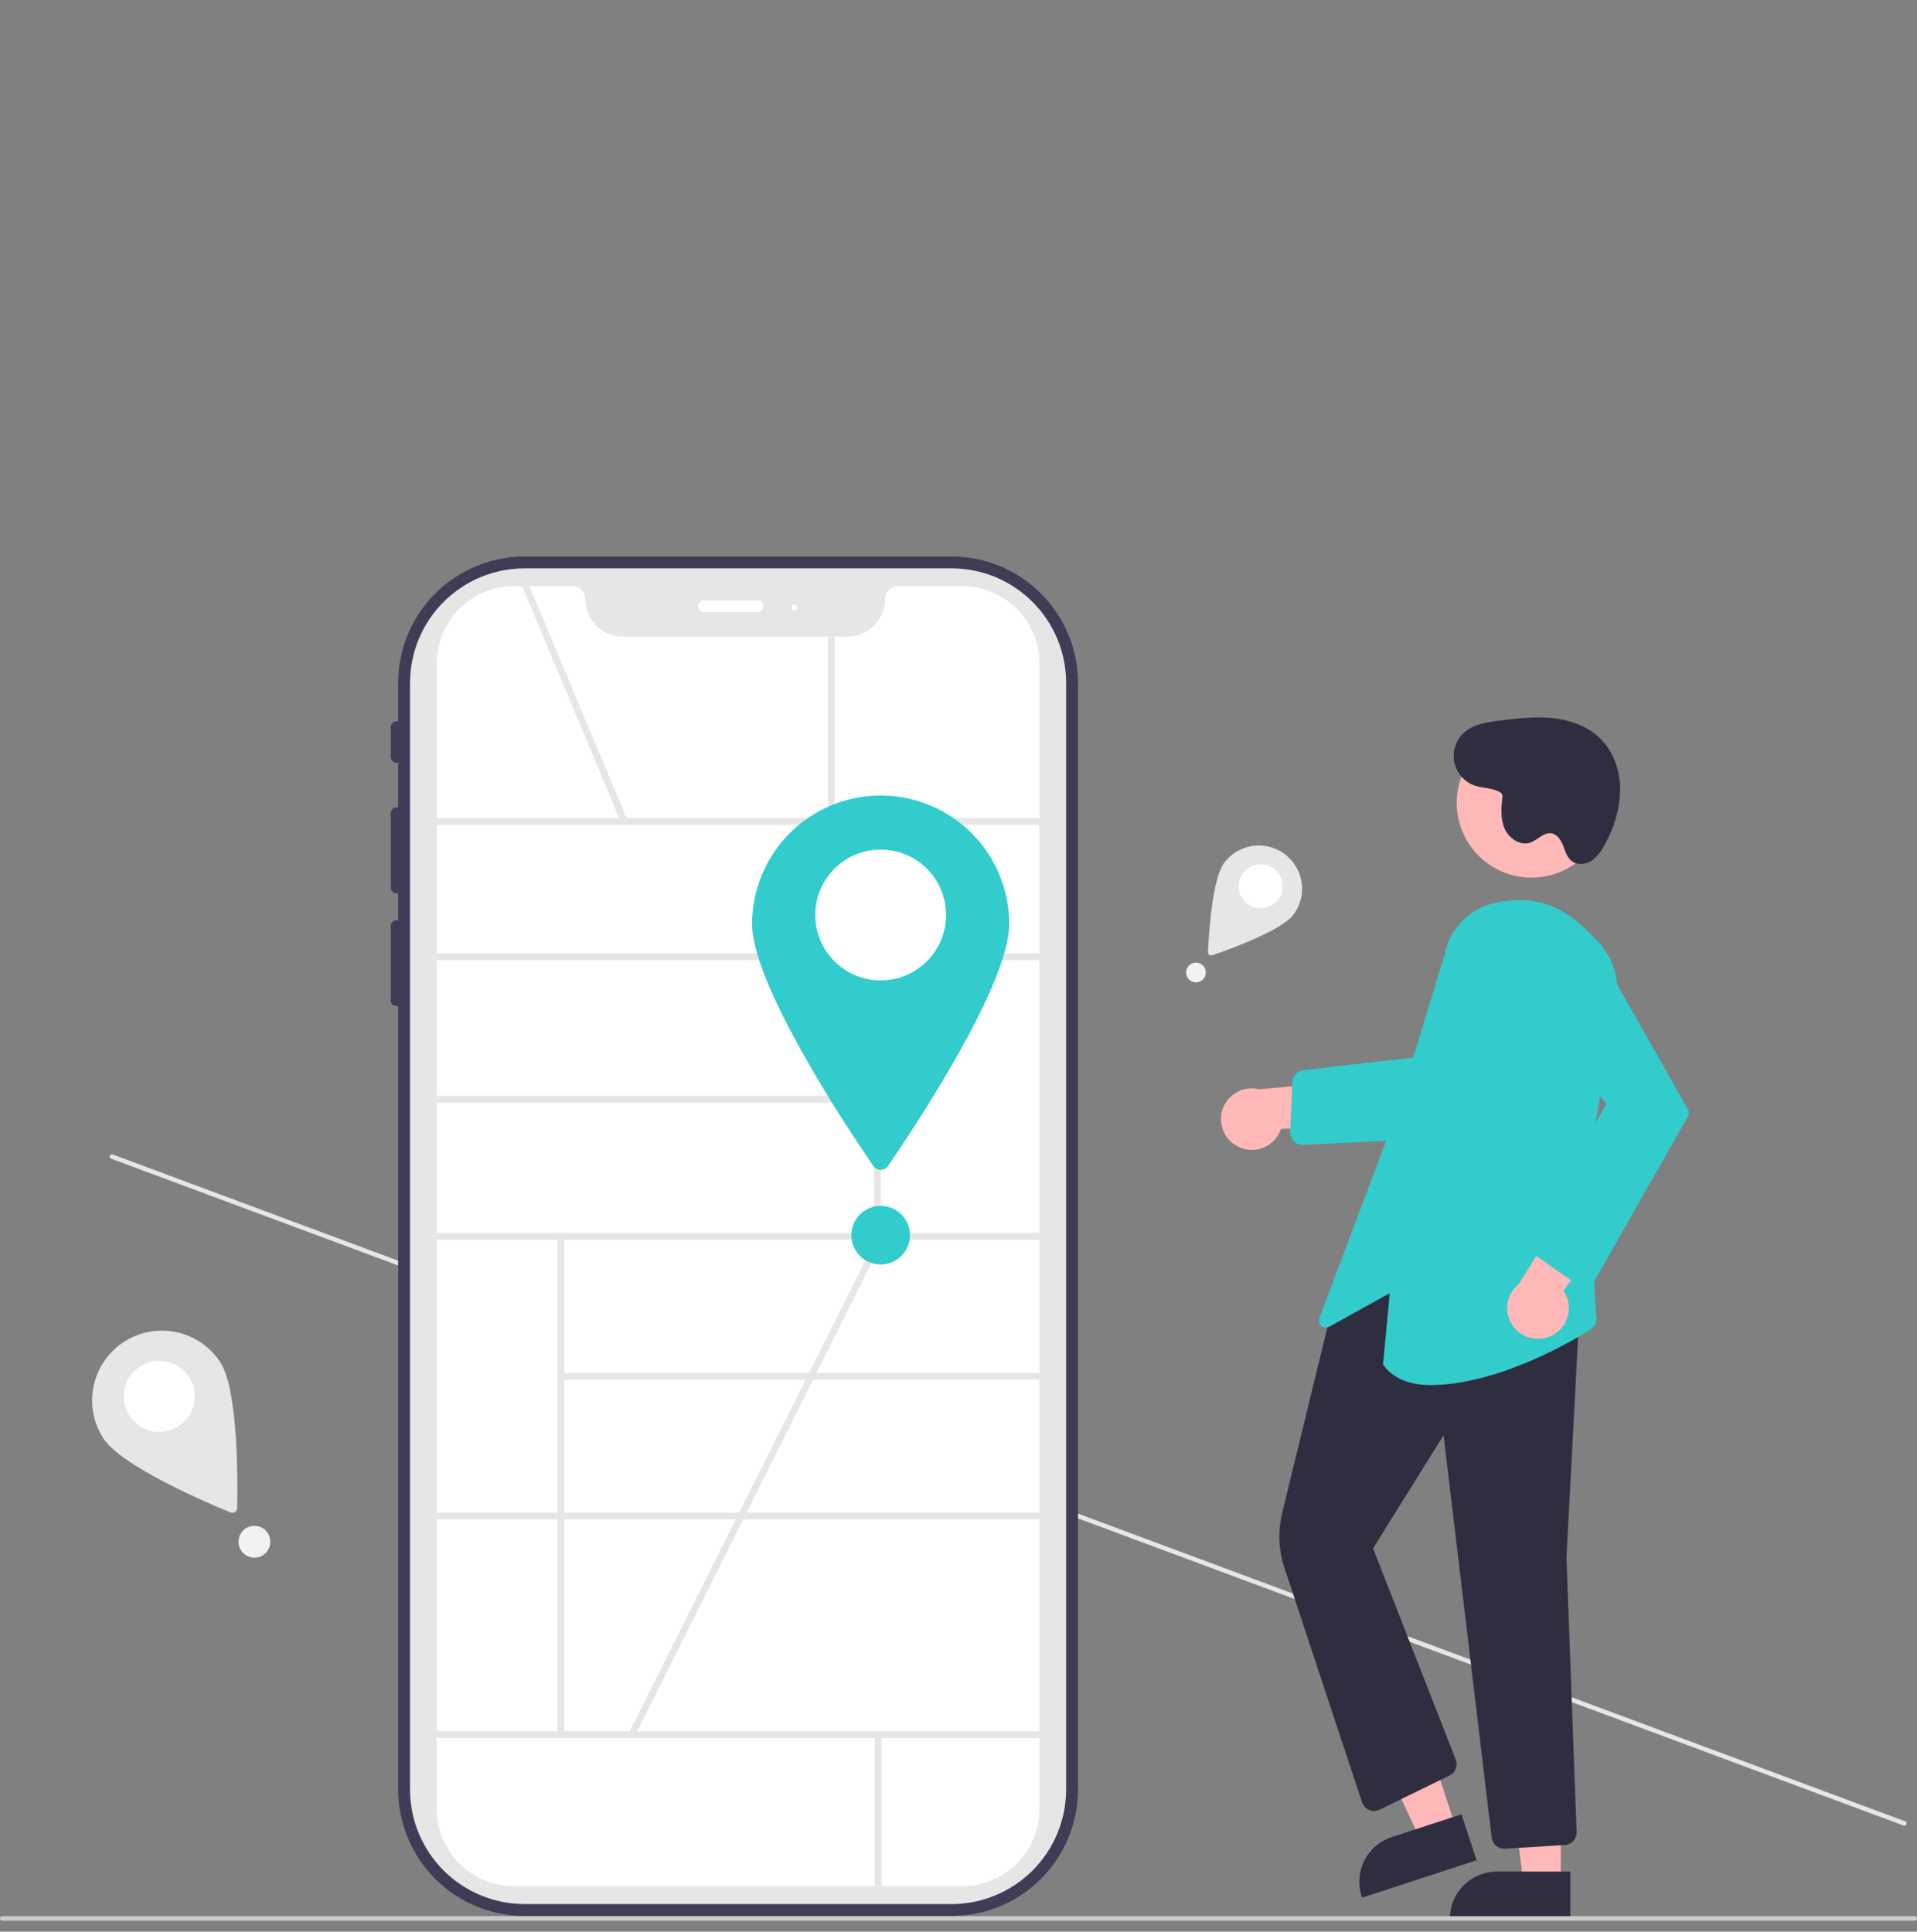 <svg width="128" height="129" viewBox="0 0 128 129" fill="none" xmlns="http://www.w3.org/2000/svg">
    <rect x="0" y="0" width="128" height="129" fill="#808080" stroke="none"/>
    <g clip-path="url(#clip0_355_23655)">
        <path d="M127.295 121.826C127.281 121.863 127.253 121.894 127.216 121.91C127.18 121.927 127.139 121.929 127.101 121.915L7.42 77.38C7.382 77.367 7.352 77.338 7.336 77.302C7.319 77.266 7.318 77.224 7.331 77.187C7.345 77.15 7.374 77.119 7.41 77.103C7.446 77.086 7.487 77.084 7.525 77.098L127.206 121.632C127.244 121.646 127.274 121.675 127.291 121.711C127.307 121.747 127.309 121.789 127.295 121.826Z" fill="#E6E6E6"/>
        <path d="M63.541 37.163H35.023C32.786 37.166 30.641 38.055 29.059 39.637C27.478 41.219 26.588 43.364 26.585 45.601V48.179C26.527 48.163 26.465 48.16 26.406 48.172C26.346 48.184 26.29 48.209 26.242 48.246C26.194 48.283 26.155 48.331 26.129 48.386C26.102 48.441 26.089 48.501 26.09 48.561V50.544C26.089 50.604 26.102 50.664 26.129 50.719C26.155 50.773 26.194 50.821 26.242 50.858C26.29 50.895 26.346 50.921 26.406 50.933C26.465 50.944 26.527 50.942 26.585 50.926V53.927C26.527 53.911 26.465 53.909 26.406 53.921C26.346 53.932 26.29 53.958 26.242 53.995C26.194 54.032 26.155 54.08 26.129 54.134C26.102 54.189 26.089 54.249 26.09 54.31V59.266C26.089 59.326 26.102 59.386 26.129 59.441C26.155 59.496 26.194 59.543 26.242 59.58C26.29 59.617 26.346 59.643 26.406 59.655C26.465 59.666 26.527 59.664 26.585 59.648V61.46C26.527 61.444 26.465 61.442 26.406 61.453C26.346 61.465 26.29 61.49 26.242 61.528C26.194 61.565 26.155 61.612 26.129 61.667C26.102 61.722 26.089 61.782 26.09 61.843V66.798C26.089 66.859 26.102 66.919 26.129 66.974C26.155 67.028 26.194 67.076 26.242 67.113C26.29 67.15 26.346 67.176 26.406 67.187C26.465 67.199 26.527 67.197 26.585 67.181V119.514C26.588 121.751 27.478 123.895 29.059 125.477C30.641 127.059 32.786 127.949 35.023 127.952H63.541C65.779 127.949 67.923 127.059 69.505 125.477C71.087 123.895 71.977 121.751 71.98 119.514V45.601C71.977 43.364 71.087 41.219 69.505 39.637C67.923 38.055 65.779 37.166 63.541 37.163ZM70.195 119.514C70.193 121.278 69.492 122.969 68.244 124.216C66.997 125.464 65.306 126.166 63.541 126.168H35.023C33.259 126.166 31.568 125.464 30.32 124.216C29.073 122.969 28.371 121.278 28.369 119.514V45.601C28.371 43.837 29.073 42.146 30.32 40.898C31.568 39.651 33.259 38.949 35.023 38.947H63.541C65.306 38.949 66.997 39.651 68.244 40.898C69.492 42.146 70.193 43.837 70.195 45.601V119.514Z" fill="#3F3D56"/>
        <path d="M63.541 127.159H35.023C32.996 127.156 31.053 126.35 29.62 124.917C28.187 123.484 27.381 121.541 27.378 119.514V45.601C27.381 43.574 28.187 41.631 29.62 40.198C31.053 38.765 32.996 37.958 35.023 37.956H63.541C65.568 37.958 67.512 38.764 68.945 40.198C70.378 41.631 71.184 43.574 71.187 45.601V119.514C71.184 121.541 70.378 123.484 68.945 124.917C67.512 126.35 65.568 127.156 63.541 127.159Z" fill="#E6E6E6"/>
        <path d="M64.246 125.969H34.319C32.952 125.968 31.641 125.424 30.674 124.457C29.707 123.491 29.164 122.18 29.162 120.813V44.302C29.164 42.935 29.707 41.624 30.674 40.657C31.641 39.691 32.951 39.147 34.319 39.145H38.221C38.447 39.146 38.664 39.236 38.824 39.395C38.983 39.555 39.073 39.772 39.074 39.998C39.074 40.665 39.34 41.305 39.812 41.777C40.284 42.249 40.924 42.515 41.591 42.515H56.577C57.245 42.515 57.885 42.249 58.356 41.777C58.828 41.305 59.094 40.665 59.095 39.998C59.095 39.772 59.185 39.555 59.345 39.395C59.504 39.236 59.721 39.146 59.947 39.145H64.246C65.613 39.147 66.924 39.691 67.891 40.657C68.857 41.624 69.401 42.935 69.403 44.302V120.813C69.401 122.18 68.857 123.491 67.891 124.457C66.924 125.424 65.613 125.968 64.246 125.969Z" fill="white"/>
        <path d="M50.571 40.88H47.003C46.898 40.88 46.797 40.838 46.722 40.764C46.648 40.689 46.606 40.589 46.606 40.483C46.606 40.378 46.648 40.277 46.722 40.203C46.797 40.129 46.898 40.087 47.003 40.087H50.571C50.676 40.087 50.777 40.129 50.851 40.203C50.925 40.277 50.967 40.378 50.967 40.483C50.967 40.589 50.925 40.689 50.851 40.764C50.777 40.838 50.676 40.88 50.571 40.88Z" fill="white"/>
        <path d="M53.049 40.78C53.158 40.78 53.247 40.691 53.247 40.582C53.247 40.472 53.158 40.384 53.049 40.384C52.939 40.384 52.85 40.472 52.85 40.582C52.85 40.691 52.939 40.78 53.049 40.78Z" fill="white"/>
        <path d="M70.367 54.631H28.159V55.083H70.367V54.631Z" fill="#E6E6E6"/>
        <path d="M70.367 63.667H28.159V64.119H70.367V63.667Z" fill="#E6E6E6"/>
        <path d="M70.367 82.34H28.159V82.792H70.367V82.34Z" fill="#E6E6E6"/>
        <path d="M70.367 101.013H28.159V101.464H70.367V101.013Z" fill="#E6E6E6"/>
        <path d="M70.367 115.619H28.159V116.071H70.367V115.619Z" fill="#E6E6E6"/>
        <path d="M58.811 54.857H58.359V82.566H58.811V54.857Z" fill="#E6E6E6"/>
        <path d="M37.681 82.558H37.23V115.846H37.681V82.558Z" fill="#E6E6E6"/>
        <path d="M69.403 91.689H37.455V92.14H69.403V91.689Z" fill="#E6E6E6"/>
        <path d="M58.86 115.846H58.408V125.97H58.86V115.846Z" fill="#E6E6E6"/>
        <path d="M58.51 73.189H29.087V73.64H58.51V73.189Z" fill="#E6E6E6"/>
        <path d="M35.232 38.86L34.815 39.034L41.473 54.944L41.89 54.77L35.232 38.86Z" fill="#E6E6E6"/>
        <path d="M55.738 42.516H55.286V54.858H55.738V42.516Z" fill="#E6E6E6"/>
        <path d="M67.387 61.709C67.387 65.756 61.129 75.189 59.3 77.859C59.244 77.939 59.17 78.005 59.084 78.051C58.997 78.097 58.901 78.121 58.803 78.121C58.706 78.121 58.609 78.097 58.523 78.051C58.436 78.005 58.362 77.939 58.307 77.859C56.478 75.189 50.22 65.756 50.22 61.709C50.22 59.432 51.124 57.249 52.734 55.639C54.344 54.029 56.527 53.125 58.803 53.125C61.08 53.125 63.263 54.029 64.873 55.639C66.483 57.249 67.387 59.432 67.387 61.709Z" fill="#32CCCC"/>
        <path d="M58.803 65.473C61.215 65.473 63.17 63.518 63.17 61.106C63.17 58.694 61.215 56.739 58.803 56.739C56.392 56.739 54.436 58.694 54.436 61.106C54.436 63.518 56.392 65.473 58.803 65.473Z" fill="white"/>
        <path d="M58.517 82.695L41.979 115.739L42.383 115.941L58.921 82.897L58.517 82.695Z" fill="#E6E6E6"/>
        <path d="M82.62 76.552C82.883 76.694 83.174 76.776 83.473 76.793C83.771 76.809 84.07 76.761 84.347 76.65C84.625 76.539 84.875 76.368 85.079 76.15C85.284 75.932 85.438 75.672 85.531 75.388L92.798 75.262L90.665 72.145L84.091 72.743C83.604 72.618 83.087 72.676 82.64 72.907C82.192 73.137 81.845 73.524 81.663 73.994C81.482 74.463 81.479 74.983 81.655 75.455C81.832 75.926 82.175 76.317 82.62 76.552Z" fill="#FFB8B8"/>
        <path d="M86.982 76.461C86.869 76.461 86.758 76.438 86.654 76.394C86.55 76.35 86.457 76.285 86.379 76.204C86.301 76.122 86.241 76.026 86.201 75.921C86.161 75.815 86.143 75.703 86.148 75.59L86.295 72.258C86.303 72.06 86.382 71.871 86.517 71.725C86.653 71.58 86.836 71.488 87.033 71.466L95.451 70.501L95.169 76.054L87.023 76.46C87.009 76.461 86.995 76.461 86.982 76.461Z" fill="#32CCCC"/>
        <path d="M97.235 122.135L94.864 122.909L90.751 114.135L94.249 112.992L97.235 122.135Z" fill="#FFB8B8"/>
        <path d="M98.59 124.235L90.947 126.731L90.916 126.634C90.788 126.243 90.739 125.831 90.77 125.422C90.802 125.012 90.914 124.612 91.1 124.246C91.286 123.88 91.542 123.553 91.854 123.286C92.166 123.019 92.528 122.815 92.919 122.688L97.587 121.163L98.59 124.235Z" fill="#2F2E41"/>
        <path d="M104.216 125.803L101.723 125.803L100.537 116.186L104.217 116.186L104.216 125.803Z" fill="#FFB8B8"/>
        <path d="M104.852 128.222L96.812 128.221V128.12C96.812 127.709 96.893 127.302 97.05 126.922C97.207 126.542 97.438 126.197 97.729 125.907C98.019 125.616 98.364 125.386 98.744 125.228C99.124 125.071 99.53 124.99 99.941 124.99H99.942L104.852 124.99L104.852 128.222Z" fill="#2F2E41"/>
        <path d="M100.429 123.463C100.225 123.462 100.029 123.387 99.876 123.252C99.724 123.117 99.626 122.93 99.602 122.728L96.387 95.852L91.681 103.406L97.203 117.516C97.278 117.711 97.277 117.927 97.201 118.122C97.126 118.317 96.98 118.476 96.793 118.569L92.109 120.861C92.002 120.913 91.885 120.942 91.766 120.946C91.647 120.949 91.529 120.927 91.419 120.881C91.309 120.835 91.211 120.765 91.13 120.678C91.049 120.591 90.988 120.487 90.951 120.374L85.76 104.691C85.369 103.511 85.318 102.245 85.612 101.037L88.969 87.263L89.008 87.242L96.574 83.098L96.617 83.114L105.527 86.365L104.594 104.023L105.272 122.349C105.281 122.567 105.204 122.78 105.058 122.941C104.912 123.103 104.708 123.2 104.49 123.213L100.481 123.461C100.464 123.462 100.447 123.463 100.429 123.463Z" fill="#2F2E41"/>
        <path d="M95.521 92.497C94.189 92.497 93.068 92.118 92.366 91.154L92.344 91.123L92.798 86.359L88.76 88.6C88.676 88.647 88.58 88.666 88.485 88.657C88.389 88.647 88.299 88.608 88.227 88.545C88.154 88.483 88.103 88.4 88.079 88.307C88.056 88.214 88.061 88.116 88.095 88.026L93.131 74.652L96.456 63.757C96.621 62.885 97.047 62.084 97.677 61.459C98.308 60.835 99.113 60.417 99.987 60.26C102.949 59.716 104.713 60.715 106.75 62.933C107.243 63.473 107.606 64.118 107.811 64.82C108.017 65.521 108.059 66.26 107.935 66.98L106.008 77.996L106.574 87.872C106.618 88.042 106.606 88.222 106.541 88.385C106.476 88.548 106.361 88.687 106.213 88.781C104.638 89.783 99.808 92.497 95.521 92.497Z" fill="#32CCCC"/>
        <path d="M102.26 58.611C105.019 58.611 107.256 56.374 107.256 53.615C107.256 50.857 105.019 48.62 102.26 48.62C99.501 48.62 97.265 50.857 97.265 53.615C97.265 56.374 99.501 58.611 102.26 58.611Z" fill="#FFB8B8"/>
        <path d="M103.562 89.222C103.834 89.097 104.075 88.915 104.268 88.687C104.462 88.459 104.603 88.192 104.682 87.903C104.761 87.615 104.776 87.313 104.725 87.018C104.675 86.723 104.56 86.443 104.39 86.197L108.674 80.326L104.902 80.147L101.412 85.75C101.018 86.064 100.753 86.511 100.667 87.007C100.581 87.503 100.68 88.013 100.945 88.441C101.21 88.869 101.622 89.185 102.105 89.329C102.587 89.473 103.106 89.435 103.562 89.222Z" fill="#FFB8B8"/>
        <path d="M105.881 85.911C105.672 85.941 105.46 85.89 105.287 85.769L102.45 83.792C102.28 83.674 102.16 83.496 102.113 83.294C102.067 83.092 102.098 82.88 102.2 82.699L107.25 73.716L102.171 67.603C101.905 67.282 101.708 66.909 101.593 66.507C101.478 66.106 101.449 65.685 101.505 65.272C101.562 64.859 101.704 64.462 101.923 64.106C102.142 63.751 102.432 63.444 102.776 63.207C103.119 62.97 103.508 62.807 103.918 62.729C104.328 62.65 104.749 62.658 105.156 62.751C105.563 62.844 105.946 63.021 106.281 63.27C106.615 63.52 106.894 63.836 107.1 64.199L112.707 74.096C112.747 74.167 112.768 74.246 112.768 74.327C112.768 74.408 112.747 74.487 112.707 74.558L106.488 85.498C106.431 85.598 106.353 85.686 106.26 85.755C106.167 85.824 106.06 85.873 105.947 85.899C105.925 85.904 105.903 85.908 105.881 85.911Z" fill="#32CCCC"/>
        <path d="M100.264 52.978C99.769 52.609 99.085 52.667 98.499 52.473C98.15 52.358 97.838 52.153 97.593 51.879C97.349 51.605 97.18 51.272 97.105 50.912C97.03 50.553 97.051 50.18 97.166 49.831C97.28 49.482 97.484 49.169 97.758 48.924C98.391 48.357 99.291 48.228 100.134 48.124C101.289 47.982 102.455 47.84 103.614 47.953C104.772 48.066 105.938 48.457 106.785 49.256C107.718 50.136 108.178 51.447 108.181 52.73C108.149 54.019 107.795 55.28 107.152 56.398C106.953 56.823 106.653 57.192 106.279 57.475C105.889 57.732 105.34 57.799 104.965 57.521C104.64 57.281 104.522 56.861 104.375 56.485C104.229 56.109 103.979 55.708 103.579 55.65C103.065 55.576 102.673 56.099 102.182 56.27C101.496 56.509 100.733 55.98 100.453 55.309C100.173 54.638 100.247 53.879 100.326 53.157" fill="#2F2E41"/>
        <path d="M128 128.118C128 128.158 127.984 128.197 127.956 128.225C127.928 128.253 127.889 128.269 127.85 128.269H0.151C0.111 128.269 0.072 128.253 0.044 128.225C0.016 128.197 0 128.158 0 128.118C0 128.078 0.016 128.04 0.044 128.012C0.072 127.984 0.111 127.968 0.151 127.968H127.85C127.889 127.968 127.928 127.984 127.956 128.012C127.984 128.04 128 128.078 128 128.118Z" fill="#CCCCCC"/>
        <path d="M58.803 84.448C59.885 84.448 60.761 83.571 60.761 82.49C60.761 81.409 59.885 80.532 58.803 80.532C57.722 80.532 56.846 81.409 56.846 82.49C56.846 83.571 57.722 84.448 58.803 84.448Z" fill="#32CCCC"/>
        <path d="M86.364 61.085C85.546 62.175 81.957 63.45 80.925 63.799C80.894 63.81 80.861 63.813 80.828 63.807C80.796 63.802 80.765 63.789 80.739 63.77C80.712 63.75 80.691 63.724 80.677 63.694C80.663 63.664 80.656 63.632 80.658 63.599C80.705 62.511 80.925 58.708 81.743 57.618C82.203 57.005 82.887 56.6 83.645 56.492C84.404 56.384 85.174 56.581 85.787 57.041C86.4 57.501 86.805 58.185 86.913 58.944C87.021 59.702 86.824 60.472 86.364 61.085Z" fill="#E6E6E6"/>
        <path d="M84.175 60.659C84.987 60.659 85.645 60.001 85.645 59.189C85.645 58.378 84.987 57.72 84.175 57.72C83.363 57.72 82.705 58.378 82.705 59.189C82.705 60.001 83.363 60.659 84.175 60.659Z" fill="white"/>
        <path d="M79.856 65.605C80.22 65.605 80.515 65.31 80.515 64.946C80.515 64.582 80.22 64.287 79.856 64.287C79.492 64.287 79.197 64.582 79.197 64.946C79.197 65.31 79.492 65.605 79.856 65.605Z" fill="#F2F2F2"/>
        <path d="M14.709 90.974C15.912 92.812 15.874 98.955 15.837 100.711C15.836 100.764 15.822 100.816 15.796 100.863C15.77 100.909 15.734 100.949 15.689 100.978C15.645 101.007 15.594 101.024 15.541 101.029C15.489 101.034 15.435 101.026 15.386 101.006C13.762 100.337 8.117 97.914 6.914 96.076C6.578 95.564 6.347 94.992 6.233 94.39C6.119 93.789 6.125 93.171 6.25 92.572C6.374 91.973 6.616 91.404 6.961 90.898C7.306 90.393 7.747 89.96 8.259 89.625C8.771 89.29 9.344 89.059 9.945 88.945C10.546 88.832 11.164 88.838 11.763 88.963C12.363 89.088 12.931 89.33 13.436 89.675C13.942 90.02 14.374 90.462 14.709 90.974Z" fill="#E6E6E6"/>
        <path d="M10.633 95.622C11.941 95.622 13.002 94.561 13.002 93.252C13.002 91.943 11.941 90.882 10.633 90.882C9.324 90.882 8.262 91.943 8.262 93.252C8.262 94.561 9.324 95.622 10.633 95.622Z" fill="white"/>
        <path d="M16.988 104.024C17.575 104.024 18.05 103.549 18.05 102.962C18.05 102.375 17.575 101.899 16.988 101.899C16.401 101.899 15.925 102.375 15.925 102.962C15.925 103.549 16.401 104.024 16.988 104.024Z" fill="#F2F2F2"/>
    </g>
    <defs>
        <clipPath id="clip0_355_23655">
            <rect width="128" height="91.106" fill="white" transform="translate(0 37.163)"/>
        </clipPath>
    </defs>
</svg>
